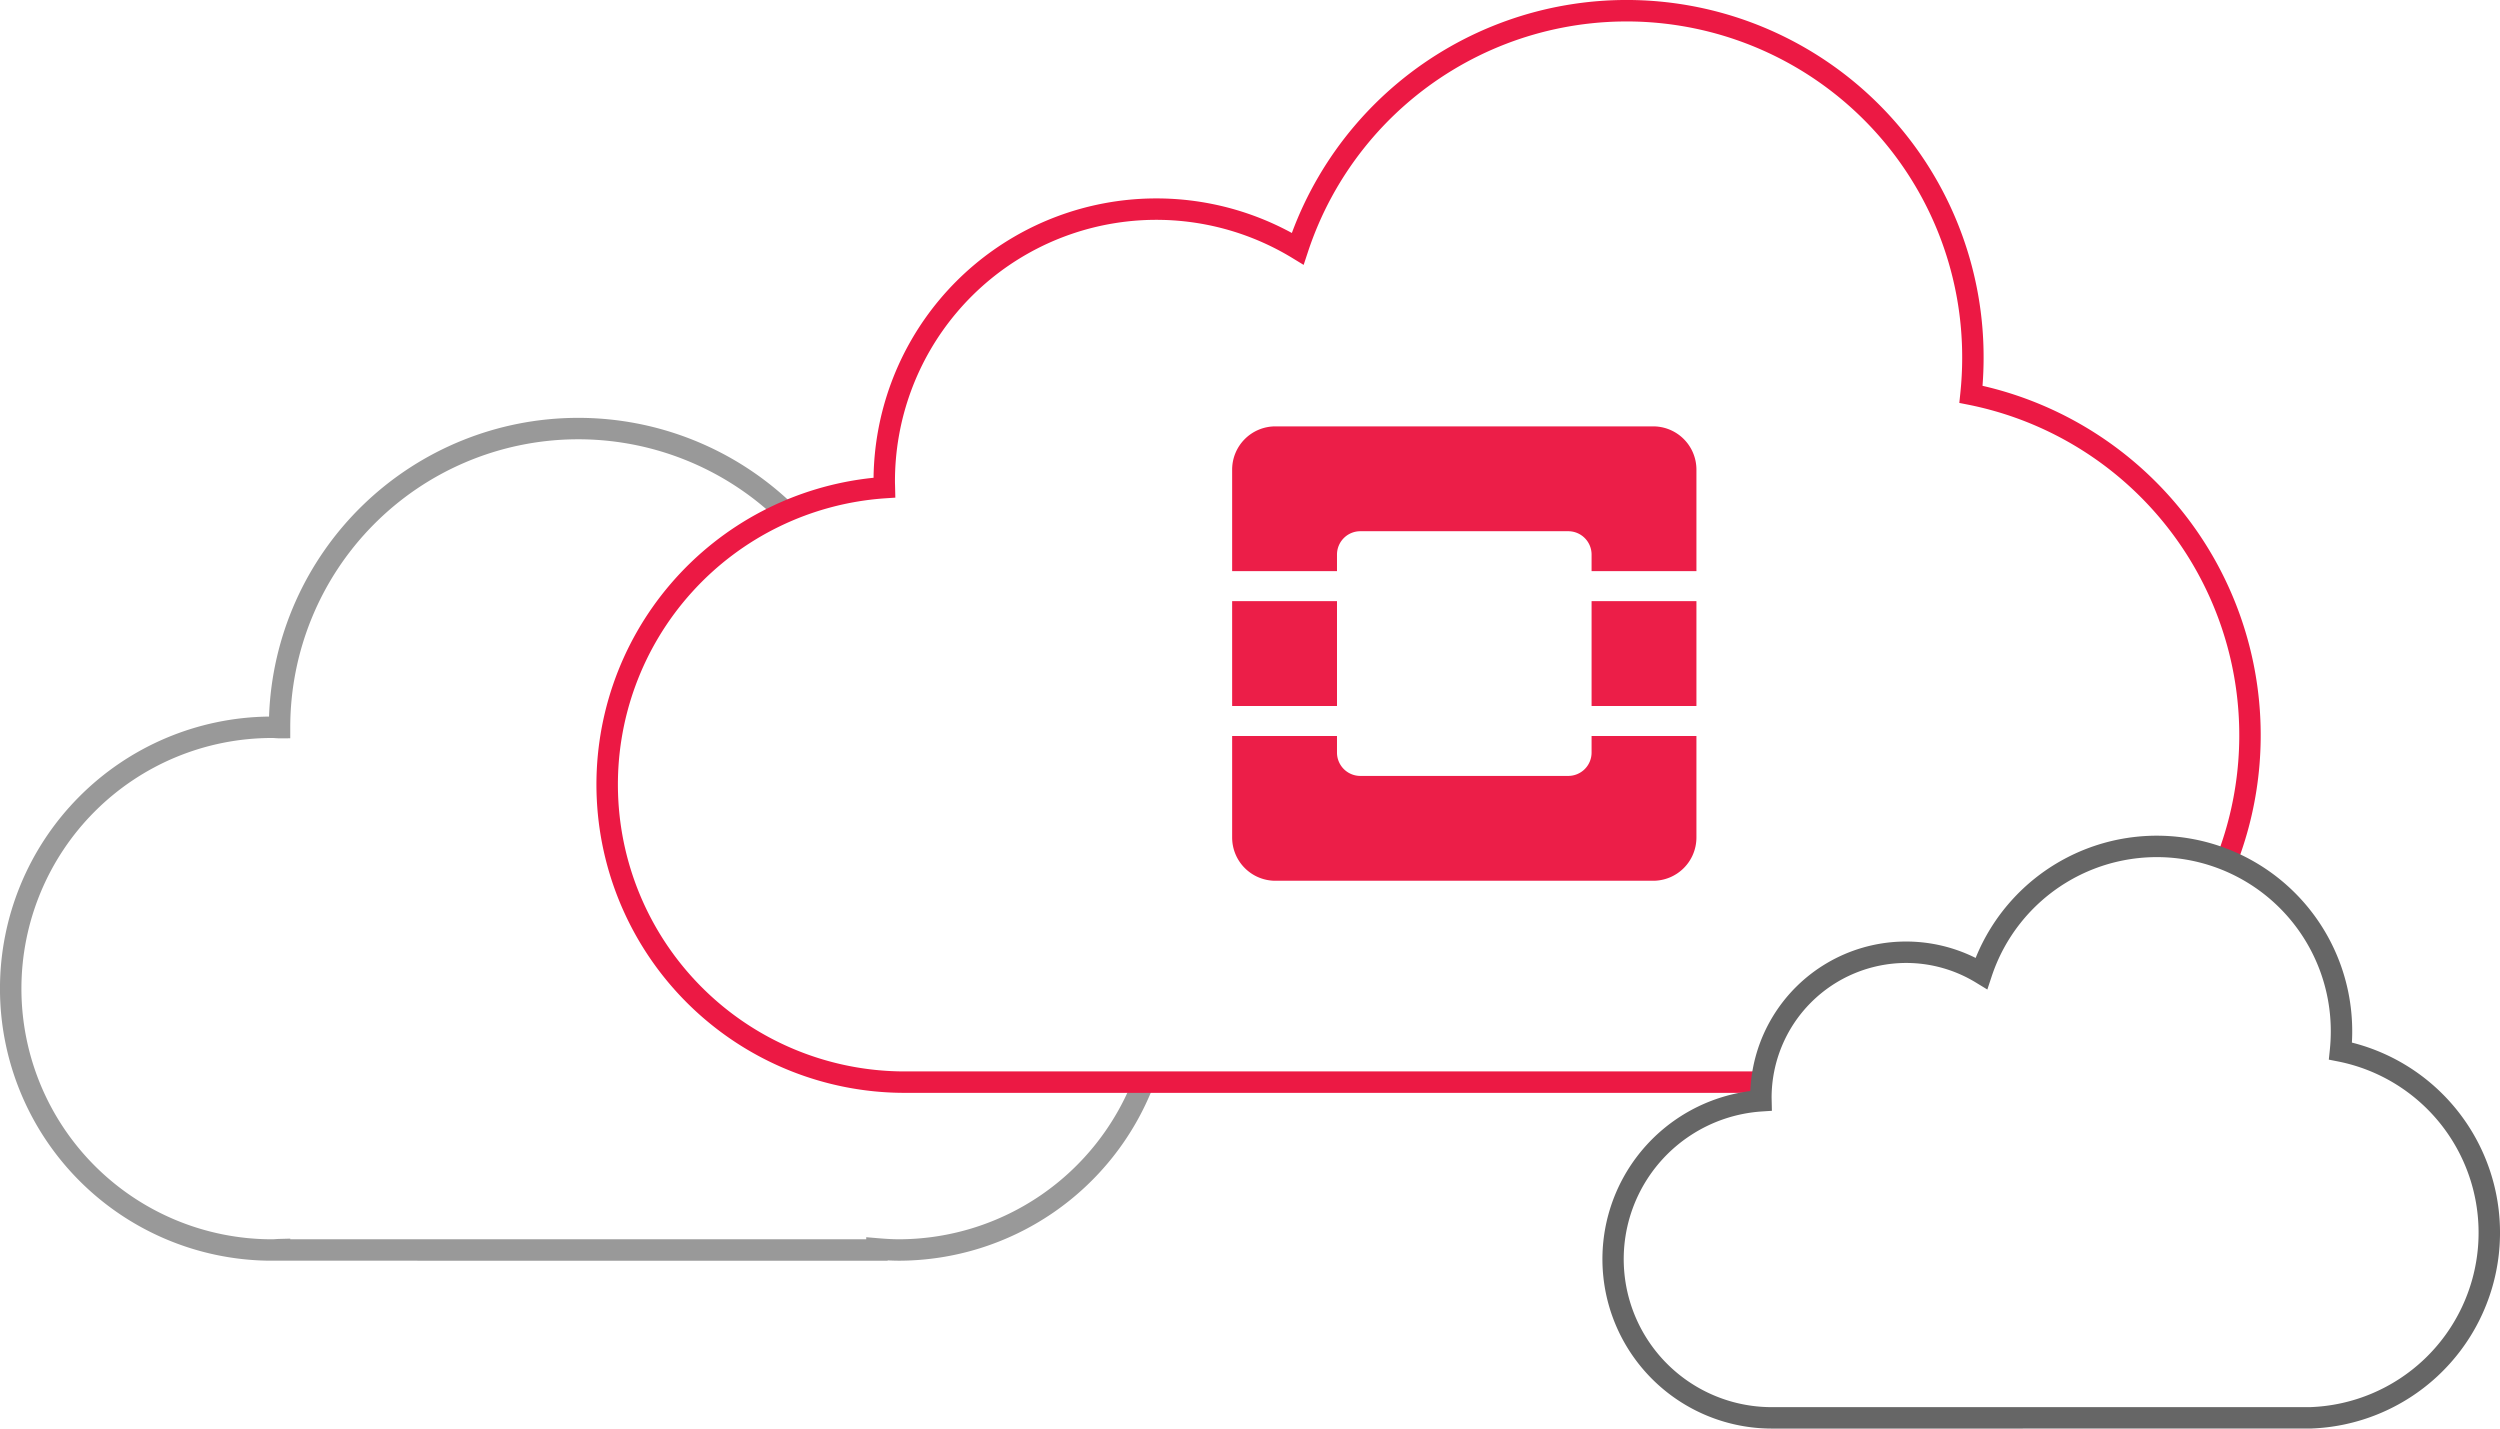 <svg id="artwork" xmlns="http://www.w3.org/2000/svg" viewBox="0 0 350 200"><defs><style>.cls-1{fill:#999;}.cls-2{fill:#ec1944;}.cls-3{opacity:0.98;}.cls-4{fill:#666;}</style></defs><title>openstack-cloud-2_AW</title><path class="cls-1" d="M125.909,176.5c-.561,0-1.11-.019-1.637-.047V176.5l-86.636-.003a38.091,38.091,0,0,1,.03-76.177,43.316,43.316,0,0,1,73.293-29.747l-2.078,2.164a40.319,40.319,0,0,0-68.245,29.081v1.542l-1.539.01c-.174-.005-.347-.016-.519-.028-.162-.011-.323-.023-.488-.023a35.091,35.091,0,1,0,0,70.182c.164,0,.325-.013.486-.023.172-.013.344-.023.518-.028l1.542-.043V173.5h80.636v-.291l1.627.138c.891.076,1.945.153,3.01.153a35.303,35.303,0,0,0,32.778-22.535l2.801,1.074A38.32,38.32,0,0,1,125.909,176.5Z"/><path class="cls-2" d="M246.64,153H126.566a43.167,43.167,0,0,1-4.268-86.112,39.597,39.597,0,0,1,58.563-34.27,49.977,49.977,0,0,1,96.843,17.494c0,1.291-.051,2.599-.152,3.901a50.195,50.195,0,0,1,35.595,66.955l-2.799-1.08a47.189,47.189,0,0,0-34.701-63.212l-1.343-.266.142-1.362a47.602,47.602,0,0,0,.259-4.937A46.979,46.979,0,0,0,183.103,35.293l-.592,1.793-1.613-.983a36.593,36.593,0,0,0-55.603,31.37c0,.149.006.297.011.444l.041,1.753-1.434.095A40.165,40.165,0,0,0,126.566,150H246.64Z"/><g class="cls-3"><path class="cls-2" d="M231.461,59.692h-52.921A6.057,6.057,0,0,0,172.5,65.732V79.963h14.679V77.638a3.267,3.267,0,0,1,3.266-3.267H219.554a3.267,3.267,0,0,1,3.267,3.267v2.325H237.5V65.732A6.057,6.057,0,0,0,231.461,59.692Z"/><path class="cls-2" d="M222.821,105.362a3.267,3.267,0,0,1-3.266,3.267H190.446a3.267,3.267,0,0,1-3.267-3.267v-2.325H172.5v14.231a6.057,6.057,0,0,0,6.039,6.039h52.921A6.057,6.057,0,0,0,237.5,117.268V103.037H222.821Z"/><rect class="cls-2" x="172.5" y="84.16" width="14.679" height="14.679"/><rect class="cls-2" x="222.821" y="84.16" width="14.679" height="14.679"/></g><path class="cls-4" d="M248.002,200a23.724,23.724,0,0,1-2.958-47.255,21.819,21.819,0,0,1,31.547-18.633,27.354,27.354,0,0,1,52.719,10.313c0,.507-.015,1.021-.044,1.537A27.441,27.441,0,0,1,323.418,199.999Zm18.844-65.186a18.868,18.868,0,0,0-18.821,18.871l.04,1.827-1.432.094A20.721,20.721,0,0,0,248.002,197h75.374a24.439,24.439,0,0,0,4-48.386l-1.342-.266.141-1.361a24.743,24.743,0,0,0,.135-2.562,24.355,24.355,0,0,0-47.49-7.684l-.592,1.794-1.613-.984A18.746,18.746,0,0,0,266.846,134.814Z"/></svg>